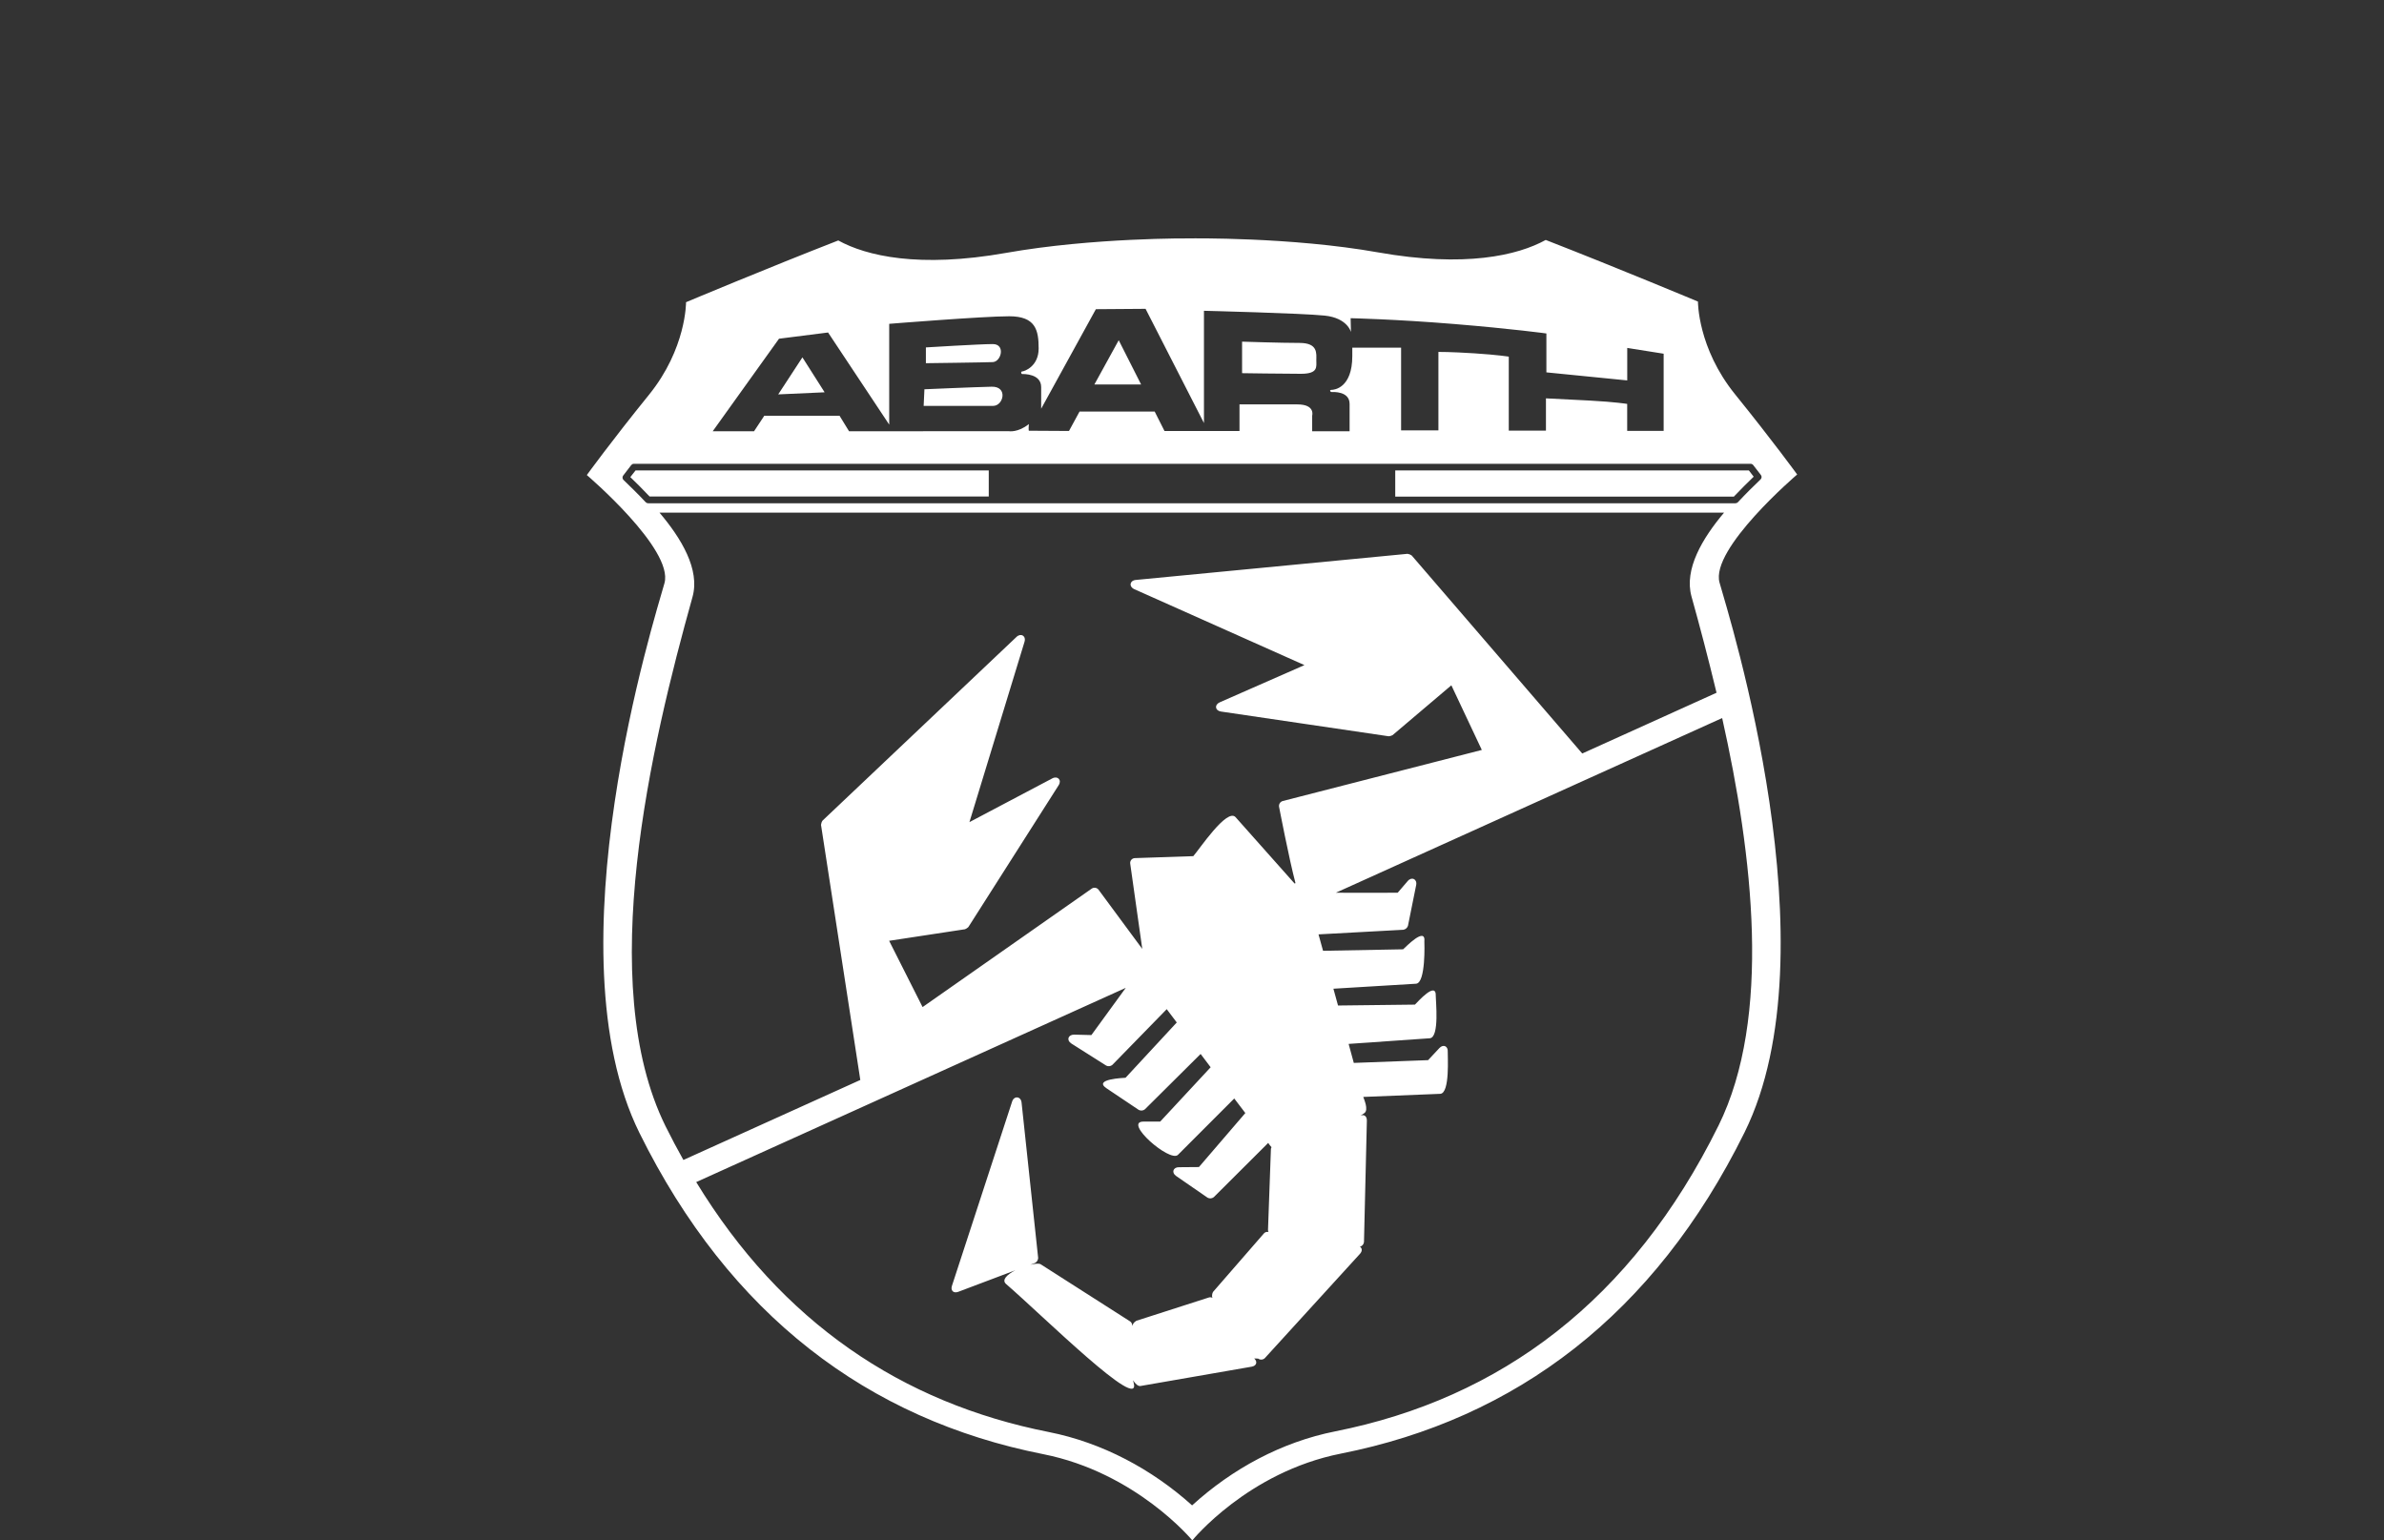 <svg width="130" height="84" viewBox="0 0 130 84" fill="none" xmlns="http://www.w3.org/2000/svg">
<rect x="0" y="0" width="130" height="84" fill="#333333" stroke="none"/>
<g clip-path="url(#clip0_701_1640)">
<path fill-rule="evenodd" clip-rule="evenodd" d="M61.004 18.553L59.676 20.968H62.226L61.004 18.553Z" fill="white"/>
<path fill-rule="evenodd" clip-rule="evenodd" d="M71.779 19.65C71.779 19.287 71.885 18.701 70.868 18.701C69.85 18.701 67.731 18.631 67.731 18.631V20.35C67.731 20.35 69.987 20.384 70.939 20.384C71.891 20.384 71.779 20.002 71.779 19.65Z" fill="white"/>
<path fill-rule="evenodd" clip-rule="evenodd" d="M98 25.875C98 25.875 96.658 24.028 94.614 21.502C92.569 18.975 92.59 16.446 92.59 16.446C92.59 16.446 88.193 14.605 84.289 13.085C82.76 13.927 79.892 14.605 75.142 13.762C70.391 12.918 64.919 13 64.919 13C64.919 13 59.609 12.949 54.858 13.791C50.108 14.632 47.239 13.956 45.711 13.113C41.809 14.632 37.41 16.48 37.41 16.48C37.41 16.48 37.432 19.006 35.386 21.532C33.34 24.058 32 25.906 32 25.906C32 25.906 36.75 29.952 36.234 31.8C35.718 33.648 29.956 51.842 34.87 61.782C39.785 71.721 47.342 77.408 56.882 79.298C61.961 80.302 65.017 84 65.017 84C65.017 84 68.039 80.275 73.118 79.269C82.658 77.379 90.215 71.692 95.13 61.753C100.044 51.813 94.284 33.619 93.767 31.771C93.251 29.923 98 25.875 98 25.875ZM42.48 18.471L45.155 18.132L48.489 23.155V17.659C48.489 17.659 53.595 17.247 55.033 17.247C56.472 17.247 56.638 18.002 56.638 19.001C56.638 20 55.837 20.254 55.746 20.254C55.655 20.254 55.675 20.397 55.746 20.397C55.818 20.397 56.775 20.372 56.775 21.11V22.288L59.758 16.861L62.468 16.841L65.652 23.07V16.948C65.652 16.948 70.997 17.08 72.24 17.211C73.484 17.341 73.668 18.107 73.668 18.107L73.65 17.352C73.65 17.352 76.083 17.405 79.285 17.668C82.487 17.931 84.325 18.185 84.325 18.185V20.306L88.734 20.745V18.974L90.719 19.289V23.496H88.731V22.026C88.731 22.026 88.096 21.92 86.694 21.844C85.292 21.768 84.301 21.723 84.301 21.723V23.482H82.274V19.449C82.274 19.449 81.683 19.351 80.383 19.267C79.082 19.184 78.437 19.191 78.437 19.191V23.469H76.402V18.961H73.741V19.412C73.741 21.168 72.747 21.26 72.611 21.26C72.474 21.26 72.538 21.378 72.611 21.378C72.684 21.378 73.594 21.317 73.594 22.029V23.518H71.553V22.664C71.553 22.664 71.735 22.053 70.747 22.053H67.59V23.503H63.5L62.966 22.445H58.867L58.292 23.502L56.104 23.489C56.104 23.489 56.075 23.449 56.104 23.126C55.506 23.605 55.01 23.514 55.01 23.514L46.3 23.518L45.781 22.673H41.676L41.118 23.518H38.864L42.48 18.471ZM35.209 27.386C34.779 26.927 34.358 26.516 34 26.173C33.969 26.142 33.949 26.101 33.946 26.057C33.942 26.013 33.955 25.969 33.982 25.934C34.128 25.739 34.276 25.549 34.423 25.36C34.441 25.339 34.463 25.322 34.487 25.309C34.513 25.298 34.54 25.291 34.568 25.292H95.46C95.487 25.292 95.514 25.298 95.539 25.31C95.563 25.322 95.585 25.339 95.602 25.36C95.742 25.541 95.882 25.722 96.023 25.904C96.05 25.94 96.062 25.984 96.059 26.028C96.055 26.072 96.035 26.113 96.003 26.144C95.638 26.492 95.21 26.913 94.769 27.386C94.752 27.404 94.731 27.419 94.708 27.429C94.685 27.439 94.66 27.444 94.635 27.444H35.343C35.318 27.444 35.293 27.439 35.27 27.429C35.247 27.419 35.227 27.404 35.209 27.386ZM36.294 61.419C32.427 53.596 35.51 40.615 37.762 32.556C38.182 31.058 37.151 29.359 35.964 27.957H94.012C92.836 29.354 91.824 31.04 92.238 32.529C92.681 34.112 93.149 35.889 93.603 37.777L86.28 41.09L76.98 30.291C76.912 30.243 76.834 30.212 76.752 30.201L61.934 31.626C61.6 31.659 61.545 31.989 61.852 32.128L71.132 36.27L66.513 38.299C66.212 38.432 66.255 38.753 66.58 38.802L75.725 40.151C75.798 40.145 75.87 40.124 75.935 40.091L79.143 37.371L80.804 40.896L69.939 43.684C69.876 43.704 69.822 43.745 69.787 43.801C69.752 43.857 69.737 43.923 69.746 43.988C69.746 43.988 70.293 46.841 70.643 48.159L70.594 48.181L67.377 44.563C66.91 44.041 65.389 46.333 65.07 46.688L61.885 46.795C61.847 46.796 61.81 46.805 61.777 46.821C61.743 46.837 61.713 46.86 61.689 46.889C61.665 46.917 61.648 46.951 61.638 46.986C61.627 47.022 61.625 47.06 61.631 47.096L62.288 51.746L59.9 48.513C59.858 48.46 59.797 48.425 59.729 48.414C59.662 48.403 59.593 48.418 59.536 48.455L50.309 54.918L48.485 51.304L52.623 50.674C52.691 50.647 52.753 50.606 52.805 50.555L57.729 42.82C57.911 42.539 57.676 42.291 57.382 42.447L52.863 44.833L55.867 34.999C55.963 34.68 55.673 34.502 55.431 34.732L44.851 44.752C44.805 44.821 44.778 44.9 44.77 44.982L46.913 58.893L37.266 63.256C36.933 62.661 36.608 62.052 36.294 61.419ZM93.706 61.39C88.995 70.916 81.834 76.26 72.808 78.056C69.888 78.636 67.195 80.097 65.006 82.092C62.818 80.123 60.108 78.67 57.191 78.092C49.167 76.505 42.628 72.108 37.965 64.462L61.388 53.87L59.514 56.445L58.571 56.421C58.239 56.421 58.142 56.73 58.423 56.907L60.324 58.111C60.377 58.137 60.436 58.147 60.495 58.141C60.554 58.134 60.609 58.111 60.655 58.073L63.622 55.032L64.169 55.758L61.376 58.773C61.286 58.782 59.583 58.84 60.34 59.348L62.098 60.527C62.151 60.554 62.21 60.566 62.27 60.56C62.329 60.554 62.385 60.532 62.431 60.494L65.47 57.475L66.017 58.2L63.265 61.163H62.353C61.226 61.163 63.797 63.41 64.233 62.977L67.304 59.903L67.908 60.697L65.378 63.642L64.284 63.651C63.963 63.651 63.872 63.949 64.135 64.13L65.851 65.314C65.904 65.343 65.964 65.355 66.024 65.35C66.084 65.344 66.141 65.321 66.188 65.284L69.155 62.326C69.209 62.409 69.27 62.487 69.337 62.56C69.316 62.591 69.304 62.627 69.303 62.665L69.144 67.084C69.147 67.118 69.157 67.152 69.173 67.182C69.129 67.172 69.084 67.173 69.04 67.186C68.997 67.198 68.958 67.222 68.927 67.255L66.148 70.45C66.109 70.522 66.09 70.603 66.091 70.684L66.113 70.776C66.084 70.758 66.05 70.746 66.015 70.743C65.981 70.739 65.945 70.744 65.913 70.757L61.963 72.026C61.9 72.063 61.846 72.113 61.802 72.171L61.742 72.305C61.745 72.259 61.737 72.213 61.718 72.171C61.699 72.129 61.67 72.092 61.633 72.064L56.751 68.945C56.664 68.889 56.443 68.905 56.182 68.97L56.441 68.872C56.491 68.846 56.532 68.806 56.562 68.759C56.592 68.711 56.609 68.656 56.611 68.6L55.706 60.123C55.67 59.78 55.298 59.742 55.192 60.068L51.91 70.118C51.824 70.379 51.997 70.544 52.254 70.446L55.365 69.271C54.919 69.502 54.603 69.797 54.864 70.022C56.813 71.703 62.32 77.163 61.812 75.377L61.781 75.27C61.919 75.473 62.063 75.604 62.191 75.582L68.256 74.528C68.52 74.483 68.588 74.262 68.393 74.079L68.608 74.088C68.662 74.128 68.728 74.147 68.795 74.142C68.862 74.137 68.925 74.108 68.973 74.061L74.157 68.377C74.296 68.225 74.283 68.065 74.157 67.986C74.215 67.971 74.268 67.939 74.307 67.894C74.347 67.849 74.371 67.793 74.378 67.734L74.536 61.103C74.536 60.864 74.379 60.754 74.186 60.842L74.394 60.705C74.657 60.532 74.363 59.905 74.339 59.818L78.534 59.649C79.081 59.627 78.933 57.533 78.946 57.355C78.969 57.045 78.701 56.927 78.488 57.156L77.875 57.812L73.823 57.963L73.541 56.927L77.965 56.619C78.512 56.581 78.284 54.528 78.293 54.318C78.328 53.471 77.305 54.64 77.157 54.784L72.963 54.833L72.711 53.917L77.215 53.645C77.762 53.612 77.671 51.358 77.671 51.353C77.758 50.491 76.653 51.645 76.513 51.768L72.146 51.849L71.899 50.954L76.529 50.702C76.586 50.691 76.638 50.666 76.682 50.629C76.725 50.592 76.757 50.544 76.776 50.489L77.224 48.264C77.288 47.938 76.98 47.791 76.763 48.045L76.216 48.683C74.737 48.694 73.663 48.683 72.844 48.683L93.91 39.157C95.578 46.609 96.63 55.476 93.706 61.392V61.39ZM95.629 25.995L95.367 25.654H76.083V27.081H94.548C94.933 26.675 95.305 26.309 95.629 25.995ZM53.917 25.654H34.657C34.56 25.776 34.465 25.899 34.371 26.017C34.688 26.323 35.051 26.681 35.421 27.074H53.917V25.654Z" fill="white"/>
<path fill-rule="evenodd" clip-rule="evenodd" d="M54.136 18.763C53.432 18.763 50.489 18.945 50.489 18.945V19.806C50.489 19.806 53.673 19.766 54.136 19.746C54.6 19.726 54.842 18.763 54.136 18.763Z" fill="white"/>
<path fill-rule="evenodd" clip-rule="evenodd" d="M43.756 19.488L42.436 21.507L44.967 21.393L43.756 19.488Z" fill="white"/>
<path fill-rule="evenodd" clip-rule="evenodd" d="M54.076 21.088C53.164 21.108 50.409 21.228 50.409 21.228L50.367 22.134H54.158C54.721 22.131 54.977 21.068 54.076 21.088Z" fill="white"/>
</g>
<defs>
<clipPath id="clip0_701_1640">
<rect width="130" height="84" fill="white"/>
</clipPath>
</defs>
</svg>
